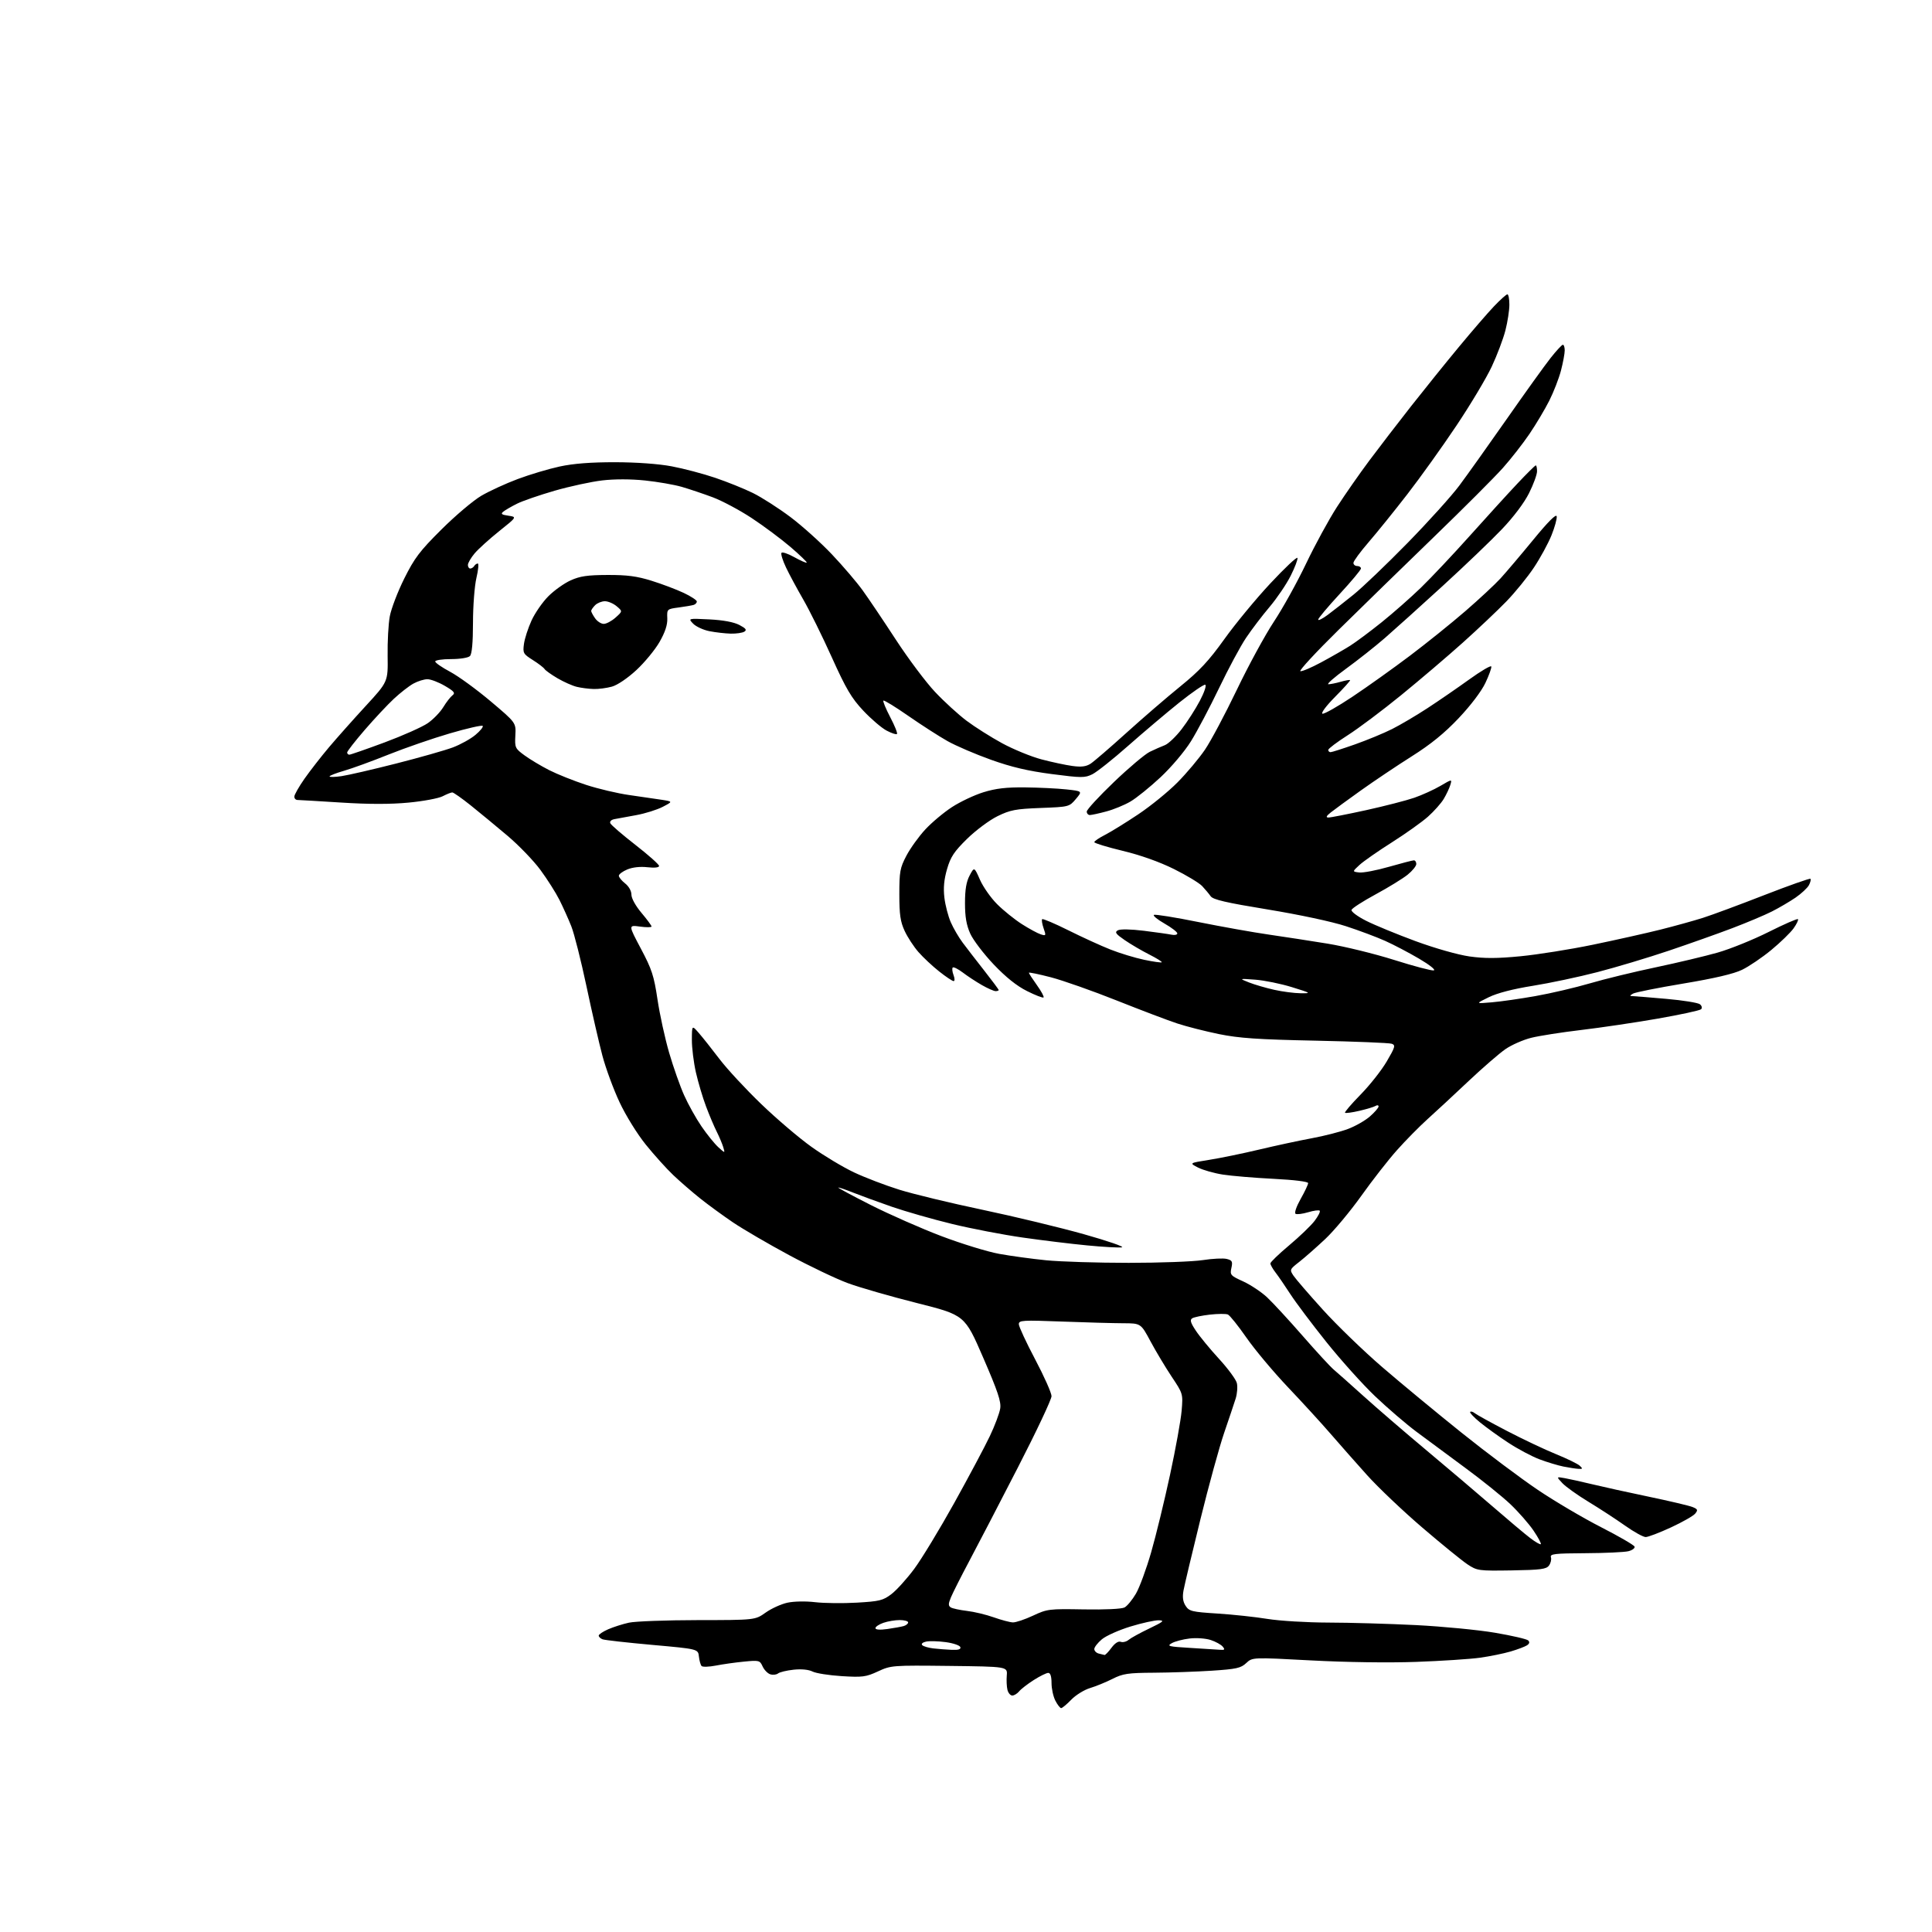 <?xml version="1.0" encoding="UTF-8" standalone="no"?>
<svg 
  version="1.1" 
  xmlns="http://www.w3.org/2000/svg" 
  xmlns:xlink="http://www.w3.org/1999/xlink" 
  xmlns:svg="http://www.w3.org/2000/svg"
  xmlns:rdf="http://www.w3.org/1999/02/22-rdf-syntax-ns#"
  xmlns:cc="http://creativecommons.org/ns#"
  xmlns:dc="http://purl.org/dc/elements/1.1/"
  viewBox="0 0 768 768"
  width="768"
  height="768"
>
<style>svg {background-color: white; }</style>"
<path stroke="none" fill="black" fill-rule="evenodd" d="M421.83,679.00C421.40,679.00 420.36,677.67 419.53,676.05C418.69,674.43 418.00,671.28 418.00,669.05C418.00,666.39 417.55,665.00 416.70,665.00C415.98,665.00 413.39,666.27 410.95,667.83C408.50,669.39 405.88,671.41 405.13,672.33C404.37,673.25 403.14,674.00 402.40,674.00C401.65,674.00 400.79,672.99 400.48,671.75C400.17,670.51 400.05,667.92 400.21,666.00C400.50,662.50 400.50,662.50 377.39,662.23C354.71,661.97 354.18,662.01 349.00,664.41C344.23,666.62 342.85,666.80 334.61,666.29C329.60,665.98 324.37,665.16 322.99,664.46C321.44,663.68 318.56,663.40 315.49,663.73C312.74,664.02 309.96,664.69 309.30,665.21C308.64,665.74 307.24,665.89 306.20,665.56C305.16,665.23 303.78,663.82 303.15,662.43C302.05,660.01 301.73,659.93 295.75,660.52C292.31,660.85 287.28,661.56 284.58,662.09C281.87,662.62 279.32,662.70 278.90,662.28C278.49,661.85 278.01,660.15 277.83,658.50C277.50,655.50 277.50,655.50 259.28,653.87C249.25,652.97 240.37,651.97 239.53,651.65C238.69,651.33 238.00,650.67 238.00,650.18C238.00,649.70 239.69,648.57 241.75,647.67C243.81,646.77 247.53,645.58 250.00,645.04C252.47,644.49 264.78,644.04 277.34,644.02C300.17,644.00 300.17,644.00 304.34,641.04C306.63,639.41 310.52,637.64 313.00,637.10C315.58,636.54 320.27,636.45 324.00,636.89C327.57,637.31 335.04,637.40 340.58,637.08C349.64,636.56 351.04,636.21 354.37,633.67C356.40,632.12 360.47,627.62 363.41,623.67C366.34,619.73 373.51,607.92 379.34,597.43C385.16,586.94 391.54,574.97 393.50,570.83C395.47,566.69 397.31,561.78 397.60,559.90C398.02,557.18 396.65,553.11 390.81,539.63C383.50,522.77 383.50,522.77 364.50,517.98C354.05,515.35 341.68,511.79 337.00,510.06C332.32,508.33 321.80,503.31 313.62,498.90C305.43,494.49 295.42,488.65 291.37,485.92C287.33,483.18 281.43,478.88 278.26,476.34C275.09,473.81 270.31,469.66 267.63,467.12C264.95,464.58 260.04,459.12 256.71,455.00C253.30,450.77 248.75,443.43 246.29,438.17C243.88,433.04 240.81,424.71 239.47,419.67C238.13,414.63 235.27,402.18 233.12,392.00C230.96,381.82 228.26,371.13 227.11,368.23C225.96,365.33 223.83,360.61 222.39,357.73C220.94,354.85 217.55,349.50 214.84,345.83C212.14,342.15 206.23,336.02 201.71,332.20C197.19,328.38 190.61,322.95 187.09,320.13C183.56,317.31 180.27,315.00 179.79,315.00C179.30,315.00 177.57,315.69 175.95,316.53C174.33,317.36 168.23,318.50 162.40,319.05C155.26,319.73 146.54,319.73 135.65,319.03C126.77,318.47 118.94,318.01 118.25,318.00C117.56,318.00 117.00,317.40 117.00,316.67C117.00,315.93 118.82,312.73 121.05,309.54C123.29,306.36 127.67,300.72 130.80,297.02C133.94,293.31 140.49,285.94 145.37,280.64C154.24,271.01 154.24,271.01 154.09,260.75C154.00,255.11 154.39,248.03 154.95,245.00C155.51,241.97 158.09,235.22 160.69,230.00C164.75,221.84 166.82,219.09 175.46,210.50C180.98,205.00 188.12,198.96 191.32,197.08C194.53,195.20 201.05,192.20 205.82,190.42C210.60,188.63 218.10,186.39 222.50,185.44C227.98,184.26 234.92,183.73 244.50,183.74C253.06,183.76 261.82,184.39 267.04,185.38C271.74,186.26 279.50,188.31 284.29,189.93C289.07,191.55 295.83,194.27 299.30,195.98C302.77,197.69 309.45,201.97 314.15,205.49C318.84,209.01 326.28,215.70 330.68,220.35C335.08,224.99 340.58,231.43 342.90,234.65C345.23,237.87 351.18,246.71 356.13,254.30C361.08,261.89 368.09,271.24 371.71,275.07C375.32,278.91 380.97,284.06 384.25,286.53C387.53,288.99 393.88,293.01 398.36,295.45C402.84,297.88 409.88,300.77 414.00,301.86C418.12,302.95 423.67,304.13 426.32,304.49C429.89,304.97 431.76,304.73 433.56,303.56C434.89,302.68 441.27,297.19 447.74,291.34C454.21,285.49 463.85,277.18 469.18,272.86C476.81,266.68 480.51,262.71 486.68,254.09C490.98,248.08 499.20,238.11 504.95,231.95C510.71,225.78 515.57,221.20 515.76,221.78C515.95,222.36 514.73,225.58 513.04,228.93C511.35,232.28 507.58,237.83 504.68,241.26C501.77,244.69 497.58,250.20 495.36,253.50C493.13,256.80 488.30,265.80 484.61,273.50C480.91,281.20 475.88,290.73 473.42,294.67C470.90,298.72 465.63,304.95 461.33,308.97C457.13,312.89 451.75,317.24 449.36,318.63C446.98,320.03 442.66,321.80 439.76,322.57C436.87,323.35 433.94,323.98 433.25,323.99C432.56,323.99 432.00,323.37 432.00,322.61C432.00,321.84 436.87,316.56 442.82,310.86C448.77,305.16 455.18,299.76 457.07,298.85C458.95,297.94 461.64,296.75 463.04,296.22C464.43,295.68 467.44,292.82 469.71,289.87C471.99,286.92 475.26,281.81 476.99,278.52C478.74,275.19 479.68,272.39 479.10,272.20C478.53,272.01 473.89,275.20 468.78,279.28C463.68,283.37 454.55,291.09 448.50,296.43C442.45,301.78 436.03,306.88 434.24,307.77C431.24,309.25 429.97,309.25 418.06,307.70C408.65,306.47 402.08,304.93 393.94,302.02C387.78,299.82 379.99,296.48 376.62,294.58C373.25,292.68 366.26,288.18 361.07,284.58C355.89,280.97 351.43,278.24 351.16,278.50C350.90,278.77 352.13,281.74 353.89,285.11C355.66,288.47 356.86,291.47 356.56,291.78C356.26,292.08 354.39,291.46 352.41,290.41C350.43,289.36 346.26,285.79 343.15,282.48C338.47,277.49 336.33,273.87 330.67,261.32C326.92,252.99 321.81,242.65 319.32,238.34C316.83,234.03 313.73,228.28 312.45,225.57C311.16,222.86 310.34,220.25 310.64,219.78C310.93,219.31 313.22,220.07 315.74,221.48C318.25,222.88 320.47,223.86 320.68,223.65C320.88,223.45 318.00,220.67 314.28,217.47C310.55,214.28 303.59,209.09 298.81,205.94C294.03,202.79 287.05,199.07 283.31,197.67C279.56,196.27 274.02,194.41 271.00,193.53C267.98,192.66 261.41,191.52 256.42,191.00C250.79,190.41 244.32,190.40 239.42,190.97C235.06,191.48 226.55,193.32 220.50,195.06C214.45,196.81 207.70,199.13 205.50,200.24C203.30,201.34 200.86,202.75 200.09,203.37C198.95,204.28 199.35,204.60 202.09,205.00C205.50,205.50 205.50,205.50 198.41,211.16C194.51,214.28 190.13,218.25 188.66,219.99C187.20,221.73 186.00,223.79 186.00,224.58C186.00,225.36 186.42,226.00 186.94,226.00C187.46,226.00 188.16,225.55 188.50,225.00C188.84,224.45 189.48,224.00 189.93,224.00C190.37,224.00 190.13,226.59 189.38,229.75C188.64,232.91 188.02,240.92 188.02,247.55C188.01,255.57 187.60,260.00 186.80,260.80C186.12,261.48 182.87,262.00 179.30,262.00C175.84,262.00 173.00,262.42 173.00,262.94C173.00,263.46 175.68,265.31 178.96,267.06C182.24,268.81 189.47,274.08 195.03,278.77C205.13,287.29 205.13,287.29 204.86,292.35C204.61,297.21 204.75,297.53 208.55,300.30C210.72,301.89 215.13,304.52 218.33,306.15C221.54,307.78 228.12,310.41 232.96,311.99C237.79,313.57 245.51,315.39 250.12,316.04C254.73,316.70 260.52,317.54 263.00,317.92C267.50,318.62 267.50,318.62 263.45,320.73C261.22,321.89 256.49,323.37 252.95,324.02C249.40,324.68 245.50,325.39 244.29,325.61C242.99,325.85 242.29,326.53 242.61,327.26C242.90,327.94 247.38,331.81 252.57,335.84C257.76,339.88 262.00,343.66 262.00,344.22C262.00,344.86 260.23,345.06 257.36,344.74C254.50,344.41 251.44,344.75 249.36,345.62C247.51,346.39 246.00,347.52 246.00,348.12C246.00,348.72 247.12,350.10 248.50,351.18C249.97,352.34 251.00,354.17 251.00,355.64C251.00,357.10 252.67,360.12 255.00,362.88C257.20,365.49 259.00,367.93 259.00,368.30C259.00,368.66 256.92,368.68 254.38,368.33C249.77,367.70 249.77,367.70 254.76,377.10C259.12,385.31 259.96,387.87 261.37,397.33C262.26,403.28 264.34,412.81 266.00,418.50C267.66,424.19 270.34,431.79 271.96,435.40C273.57,439.01 276.67,444.56 278.84,447.73C281.00,450.90 284.01,454.62 285.51,456.00C288.25,458.50 288.25,458.50 287.50,456.00C287.08,454.62 285.91,451.85 284.90,449.84C283.88,447.82 281.97,443.32 280.66,439.82C279.34,436.33 277.53,430.24 276.63,426.29C275.74,422.34 275.01,416.49 275.03,413.30C275.06,407.50 275.06,407.50 277.78,410.62C279.28,412.34 282.98,416.99 286.00,420.97C289.02,424.95 296.48,432.99 302.57,438.85C308.65,444.71 317.65,452.38 322.57,455.89C327.48,459.40 335.10,463.97 339.50,466.05C343.90,468.12 352.00,471.22 357.50,472.93C363.00,474.65 377.90,478.25 390.62,480.92C403.34,483.60 421.50,487.98 430.97,490.65C440.45,493.32 447.19,495.65 445.95,495.84C444.71,496.03 438.48,495.68 432.10,495.06C425.72,494.45 414.20,493.04 406.50,491.94C398.80,490.84 386.19,488.42 378.49,486.55C370.78,484.68 359.98,481.59 354.49,479.69C348.99,477.78 342.12,475.27 339.21,474.11C336.31,472.95 333.61,472.02 333.21,472.05C332.82,472.08 338.64,475.21 346.14,479.01C353.65,482.80 366.31,488.38 374.28,491.40C382.25,494.42 392.54,497.58 397.14,498.42C401.74,499.26 410.16,500.41 415.86,500.98C421.55,501.54 436.32,502.00 448.66,502.00C461.01,502.00 474.28,501.51 478.14,500.91C482.00,500.31 486.28,500.10 487.65,500.45C489.81,500.99 490.06,501.47 489.50,504.02C488.89,506.80 489.14,507.09 494.18,509.38C497.10,510.72 501.36,513.54 503.63,515.65C505.90,517.77 512.28,524.67 517.80,531.00C523.32,537.33 528.89,543.37 530.17,544.43C531.45,545.50 536.77,550.23 542.00,554.95C547.23,559.67 558.48,569.37 567.00,576.49C575.52,583.62 587.45,593.74 593.50,598.98C599.55,604.23 606.20,609.82 608.28,611.40C610.35,612.98 612.25,614.08 612.50,613.83C612.74,613.59 611.44,611.16 609.60,608.44C607.76,605.73 603.61,600.99 600.38,597.92C597.14,594.86 589.10,588.38 582.50,583.53C575.90,578.67 567.13,572.18 563.00,569.10C558.88,566.02 551.49,559.67 546.59,555.00C541.69,550.33 532.99,540.65 527.27,533.50C521.55,526.35 515.12,517.80 512.98,514.50C510.84,511.20 508.17,507.30 507.04,505.84C505.92,504.38 505.00,502.76 505.00,502.23C505.00,501.71 508.36,498.47 512.47,495.03C516.57,491.59 521.12,487.22 522.57,485.32C524.02,483.42 524.93,481.60 524.61,481.27C524.28,480.95 522.20,481.22 519.99,481.89C517.77,482.55 515.53,482.83 515.00,482.50C514.46,482.16 515.34,479.60 517.02,476.62C518.66,473.72 520.00,470.88 520.00,470.31C520.00,469.70 514.51,469.02 506.25,468.60C498.69,468.22 489.63,467.46 486.13,466.92C482.62,466.37 478.18,465.11 476.24,464.12C472.73,462.32 472.73,462.32 480.61,461.07C484.95,460.39 493.90,458.55 500.50,456.98C507.10,455.41 516.53,453.38 521.46,452.47C526.39,451.56 532.84,449.91 535.79,448.80C538.75,447.70 542.70,445.44 544.58,443.79C546.46,442.14 548.00,440.36 548.00,439.84C548.00,439.31 547.47,439.21 546.81,439.62C546.16,440.02 543.26,440.90 540.37,441.57C537.49,442.24 534.92,442.59 534.67,442.34C534.42,442.09 537.20,438.84 540.86,435.11C544.51,431.39 549.19,425.46 551.25,421.94C554.59,416.25 554.81,415.47 553.25,414.91C552.29,414.56 538.67,414.01 523.00,413.68C500.01,413.21 492.58,412.70 484.56,411.07C479.09,409.95 471.67,408.06 468.06,406.87C464.45,405.69 453.62,401.58 444.00,397.75C434.38,393.91 422.56,389.75 417.75,388.49C412.94,387.24 409.00,386.43 409.00,386.69C409.00,386.96 410.43,389.16 412.17,391.58C413.91,394.01 415.11,396.22 414.83,396.50C414.56,396.78 411.60,395.64 408.27,393.97C404.18,391.93 399.85,388.47 394.99,383.36C391.03,379.18 386.84,373.68 385.69,371.13C384.17,367.76 383.60,364.47 383.60,359.00C383.60,353.64 384.12,350.51 385.44,348.03C387.28,344.56 387.28,344.56 389.56,349.73C390.81,352.57 393.88,356.94 396.38,359.43C398.88,361.93 403.30,365.49 406.21,367.35C409.12,369.20 412.50,371.04 413.72,371.42C415.82,372.08 415.88,371.95 414.85,369.01C414.26,367.30 414.00,365.67 414.28,365.39C414.56,365.11 419.22,367.09 424.65,369.79C430.07,372.50 437.59,375.94 441.36,377.43C445.13,378.93 451.19,380.77 454.82,381.53C458.45,382.29 461.60,382.74 461.81,382.52C462.02,382.31 459.79,380.92 456.85,379.43C453.91,377.95 449.53,375.38 447.12,373.73C443.50,371.24 443.02,370.57 444.35,369.82C445.33,369.28 449.43,369.35 454.73,370.00C459.55,370.60 464.51,371.30 465.75,371.56C466.99,371.82 468.00,371.59 468.00,371.04C468.00,370.49 465.71,368.73 462.91,367.13C460.11,365.54 458.22,363.98 458.71,363.68C459.19,363.38 467.16,364.66 476.41,366.53C485.66,368.39 498.24,370.63 504.36,371.51C510.49,372.40 521.03,374.02 527.78,375.12C534.53,376.23 546.43,379.14 554.22,381.60C562.01,384.06 569.08,385.93 569.94,385.75C570.83,385.57 568.31,383.56 564.11,381.09C560.04,378.70 553.97,375.51 550.61,374.01C547.25,372.50 540.23,369.87 535.00,368.17C529.48,366.36 516.49,363.59 504.00,361.54C487.32,358.81 482.22,357.63 481.25,356.26C480.57,355.29 479.05,353.48 477.88,352.23C476.71,350.99 471.65,347.93 466.63,345.44C460.87,342.59 453.34,339.91 446.25,338.21C440.06,336.72 435.00,335.17 435.00,334.77C435.00,334.37 436.91,333.07 439.25,331.88C441.59,330.68 447.55,327.00 452.50,323.69C457.45,320.38 464.48,314.66 468.11,310.98C471.75,307.30 476.64,301.47 478.98,298.03C481.32,294.59 487.01,283.89 491.63,274.27C496.24,264.64 502.89,252.43 506.39,247.13C509.90,241.83 515.67,231.43 519.21,224.00C522.76,216.57 528.28,206.45 531.48,201.50C534.68,196.55 540.49,188.22 544.39,183.00C548.29,177.78 555.73,168.10 560.91,161.50C566.10,154.90 574.62,144.32 579.86,138.00C585.09,131.68 591.41,124.36 593.90,121.75C596.39,119.14 598.78,117.00 599.21,117.00C599.65,117.00 600.00,118.85 600.00,121.11C600.00,123.36 599.29,127.98 598.42,131.36C597.55,134.74 595.11,141.21 592.99,145.73C590.87,150.26 584.55,160.84 578.93,169.23C573.31,177.63 564.53,189.90 559.41,196.50C554.30,203.10 547.40,211.65 544.07,215.50C540.75,219.35 538.02,223.06 538.01,223.75C538.01,224.44 538.67,225.00 539.50,225.00C540.33,225.00 541.00,225.45 541.00,225.99C541.00,226.54 537.17,231.12 532.50,236.17C527.83,241.23 524.00,245.78 524.00,246.30C524.00,246.81 525.69,245.98 527.75,244.45C529.81,242.92 534.43,239.30 538.01,236.41C541.59,233.53 551.28,224.26 559.53,215.83C567.78,207.40 577.05,197.12 580.12,193.00C583.20,188.88 591.69,176.95 599.00,166.50C606.30,156.05 614.12,145.16 616.39,142.30C618.65,139.44 620.84,137.07 621.25,137.05C621.66,137.02 622.00,138.03 622.00,139.29C622.00,140.55 621.33,144.15 620.51,147.30C619.69,150.44 617.60,155.82 615.87,159.26C614.14,162.69 610.59,168.65 607.98,172.50C605.37,176.35 600.59,182.46 597.37,186.07C594.14,189.69 581.83,202.01 570.00,213.45C558.17,224.89 541.14,241.49 532.15,250.34C523.16,259.19 516.30,266.60 516.91,266.80C517.51,267.00 521.27,265.41 525.25,263.26C529.24,261.11 534.38,258.16 536.69,256.70C538.99,255.25 544.61,251.06 549.19,247.39C553.76,243.72 560.80,237.52 564.84,233.61C568.87,229.70 577.61,220.43 584.26,213.00C590.91,205.57 599.41,196.24 603.17,192.25C606.92,188.26 610.22,185.00 610.50,185.00C610.77,185.00 611.00,186.05 611.00,187.34C611.00,188.63 609.57,192.54 607.82,196.03C605.91,199.87 601.65,205.53 597.07,210.33C592.91,214.70 582.30,224.86 573.50,232.91C564.70,240.96 554.35,250.28 550.50,253.63C546.65,256.97 539.69,262.47 535.04,265.85C530.39,269.23 527.24,272.00 528.05,272.00C528.85,272.00 531.06,271.56 532.94,271.02C534.83,270.48 536.51,270.18 536.69,270.35C536.86,270.53 534.19,273.51 530.75,276.98C527.26,280.50 525.02,283.47 525.69,283.70C526.34,283.94 531.74,280.88 537.69,276.91C543.64,272.94 553.90,265.62 560.50,260.64C567.10,255.66 577.00,247.69 582.50,242.93C588.00,238.17 594.31,232.30 596.51,229.89C598.72,227.47 604.57,220.57 609.51,214.55C615.38,207.39 618.60,204.17 618.81,205.24C618.98,206.15 618.05,209.54 616.74,212.79C615.43,216.04 612.29,221.80 609.76,225.60C607.24,229.39 602.32,235.44 598.84,239.04C595.35,242.64 587.56,250.01 581.52,255.43C575.49,260.84 564.46,270.23 557.02,276.30C549.59,282.36 540.01,289.55 535.75,292.26C531.49,294.98 528.00,297.61 528.00,298.10C528.00,298.60 528.41,299.00 528.92,299.00C529.43,299.00 533.81,297.60 538.67,295.89C543.53,294.17 550.15,291.43 553.39,289.80C556.64,288.16 562.94,284.45 567.39,281.54C571.85,278.63 579.32,273.49 584.00,270.12C588.67,266.75 592.64,264.42 592.81,264.93C592.98,265.45 591.93,268.38 590.48,271.45C588.90,274.79 584.62,280.44 579.85,285.48C574.17,291.48 568.77,295.87 561.18,300.66C555.31,304.37 546.23,310.46 541.00,314.19C535.77,317.92 530.38,321.87 529.00,322.96C527.23,324.37 526.95,324.96 528.06,324.98C528.91,324.99 535.66,323.67 543.06,322.05C550.45,320.42 559.07,318.20 562.20,317.12C565.34,316.03 570.00,313.91 572.57,312.41C577.24,309.67 577.24,309.67 576.51,312.08C576.10,313.41 574.92,315.91 573.88,317.63C572.84,319.35 570.04,322.50 567.65,324.63C565.26,326.76 558.80,331.36 553.28,334.86C547.77,338.35 541.96,342.40 540.39,343.86C537.53,346.50 537.53,346.50 540.34,346.82C541.88,347.00 547.18,345.99 552.12,344.57C557.05,343.16 561.52,342.00 562.04,342.00C562.57,342.00 563.00,342.66 563.00,343.46C563.00,344.26 561.45,346.17 559.55,347.71C557.65,349.24 551.95,352.75 546.87,355.50C541.79,358.25 537.46,361.04 537.25,361.70C537.04,362.37 539.65,364.31 543.08,366.04C546.49,367.76 555.34,371.40 562.74,374.13C570.50,376.98 579.56,379.55 584.14,380.20C590.11,381.04 595.13,381.03 604.45,380.12C611.25,379.46 624.17,377.41 633.16,375.55C642.15,373.69 654.23,370.99 660.00,369.55C665.77,368.10 673.42,365.98 677.00,364.84C680.58,363.70 691.53,359.64 701.35,355.81C711.16,351.99 719.41,349.08 719.68,349.34C719.94,349.61 719.67,350.75 719.07,351.88C718.46,353.00 716.06,355.23 713.74,356.83C711.41,358.42 707.18,360.90 704.35,362.33C701.53,363.76 694.45,366.74 688.64,368.95C682.82,371.16 671.42,375.21 663.28,377.95C655.15,380.69 642.42,384.51 635.00,386.43C627.58,388.36 616.00,390.81 609.29,391.88C601.45,393.13 595.18,394.76 591.79,396.42C586.50,399.00 586.50,399.00 593.00,398.44C596.58,398.14 604.45,397.01 610.50,395.93C616.55,394.86 626.23,392.59 632.00,390.90C637.77,389.20 649.56,386.33 658.20,384.52C666.83,382.70 677.96,380.05 682.93,378.63C687.89,377.20 696.97,373.53 703.08,370.46C709.20,367.39 714.44,365.10 714.71,365.38C714.99,365.66 714.21,367.30 712.98,369.03C711.75,370.75 707.77,374.62 704.12,377.63C700.48,380.64 695.25,384.18 692.50,385.51C689.14,387.14 681.49,388.92 669.14,390.98C659.04,392.66 650.04,394.46 649.14,394.98C647.78,395.78 647.75,395.95 649.00,395.98C649.83,396.00 655.89,396.49 662.47,397.07C669.05,397.65 675.04,398.61 675.76,399.22C676.52,399.84 676.71,400.69 676.21,401.19C675.73,401.67 667.95,403.35 658.92,404.93C649.89,406.50 636.20,408.53 628.50,409.44C620.80,410.35 611.88,411.75 608.69,412.54C605.49,413.34 600.89,415.36 598.46,417.03C596.03,418.70 589.41,424.44 583.74,429.78C578.08,435.13 570.76,441.92 567.47,444.87C564.19,447.83 558.69,453.41 555.26,457.27C551.82,461.13 545.46,469.29 541.11,475.40C536.76,481.50 530.34,489.20 526.84,492.50C523.33,495.80 518.68,499.89 516.51,501.59C512.66,504.59 512.60,504.74 514.17,507.09C515.05,508.41 520.33,514.53 525.89,520.67C531.45,526.81 542.04,537.05 549.43,543.42C556.82,549.79 571.02,561.53 580.99,569.52C590.96,577.51 604.61,587.74 611.31,592.25C618.01,596.77 629.33,603.44 636.45,607.08C643.57,610.72 649.57,614.20 649.77,614.81C649.97,615.42 648.87,616.24 647.32,616.63C645.77,617.02 638.09,617.38 630.26,617.42C617.87,617.49 616.09,617.70 616.52,619.05C616.79,619.91 616.44,621.38 615.75,622.32C614.69,623.78 612.44,624.07 600.91,624.26C587.75,624.47 587.19,624.39 583.36,621.86C581.19,620.42 573.13,613.87 565.46,607.30C557.78,600.73 547.89,591.34 543.47,586.43C539.06,581.52 532.53,574.13 528.97,570.01C525.41,565.88 517.77,557.54 512.00,551.46C506.23,545.38 498.80,536.52 495.50,531.77C492.20,527.02 488.86,522.86 488.09,522.53C487.31,522.21 484.10,522.23 480.96,522.58C477.82,522.94 474.66,523.59 473.94,524.04C472.93,524.66 473.24,525.77 475.36,528.96C476.86,531.23 480.99,536.25 484.54,540.12C488.10,543.99 491.30,548.33 491.66,549.77C492.02,551.20 491.81,553.98 491.20,555.94C490.58,557.90 488.53,564.02 486.63,569.55C484.73,575.08 480.47,590.60 477.16,604.05C473.85,617.50 470.83,630.19 470.46,632.25C469.98,634.90 470.23,636.70 471.31,638.36C472.72,640.51 473.80,640.77 483.98,641.41C490.10,641.80 499.02,642.76 503.81,643.54C508.59,644.32 519.48,644.98 528.00,645.00C536.52,645.01 552.20,645.47 562.83,646.00C573.46,646.54 587.64,647.91 594.33,649.05C601.02,650.19 606.95,651.56 607.49,652.10C608.15,652.75 607.98,653.41 606.99,654.05C606.17,654.58 603.25,655.68 600.50,656.49C597.75,657.30 592.27,658.42 588.32,658.97C584.37,659.52 572.90,660.27 562.82,660.63C551.89,661.02 535.09,660.78 521.18,660.04C497.86,658.79 497.86,658.79 495.40,661.09C493.27,663.10 491.50,663.49 481.72,664.13C475.55,664.53 465.20,664.89 458.72,664.93C448.36,664.99 446.36,665.29 442.22,667.39C439.62,668.70 435.61,670.34 433.31,671.03C431.01,671.72 427.66,673.79 425.86,675.64C424.07,677.49 422.26,679.00 421.83,679.00zM439.06,657.88C439.37,657.95 440.61,656.67 441.82,655.03C443.19,653.18 444.57,652.28 445.52,652.65C446.35,652.96 447.76,652.61 448.65,651.86C449.55,651.11 453.25,649.08 456.89,647.34C462.49,644.66 463.06,644.16 460.64,644.09C459.07,644.04 454.02,645.15 449.40,646.56C444.79,647.97 439.66,650.26 438.01,651.65C436.35,653.04 435.00,654.78 435.00,655.52C435.00,656.25 435.79,657.06 436.75,657.31C437.71,657.56 438.75,657.82 439.06,657.88zM378.33,655.84C381.01,655.95 382.04,655.62 381.75,654.75C381.52,654.06 378.90,653.17 375.92,652.77C372.94,652.37 369.42,652.28 368.11,652.57C366.72,652.88 366.09,653.48 366.61,653.98C367.10,654.46 369.07,655.04 371.00,655.27C372.93,655.49 376.23,655.75 378.33,655.84zM484.87,655.81C486.84,655.97 487.04,655.75 486.04,654.55C485.38,653.75 483.24,652.57 481.28,651.93C479.30,651.28 475.58,651.01 472.89,651.33C470.23,651.64 467.03,652.48 465.78,653.20C463.75,654.36 464.55,654.56 473.00,655.06C478.23,655.37 483.57,655.70 484.87,655.81zM352.75,647.56C355.36,647.19 358.29,646.66 359.25,646.38C360.21,646.09 361.00,645.45 361.00,644.93C361.00,644.42 359.49,644.00 357.65,644.00C355.81,644.00 352.88,644.49 351.15,645.10C349.42,645.70 348.00,646.65 348.00,647.21C348.00,647.85 349.76,647.98 352.75,647.56zM402.63,644.93C403.80,644.97 407.40,643.76 410.63,642.25C416.29,639.60 417.02,639.51 430.80,639.76C439.20,639.91 445.89,639.59 447.02,638.99C448.07,638.43 450.11,635.96 451.54,633.52C452.98,631.07 455.70,623.67 457.60,617.07C459.50,610.48 462.87,596.62 465.10,586.29C467.33,575.96 469.41,564.47 469.72,560.77C470.28,554.08 470.26,553.99 465.77,547.27C463.29,543.54 459.52,537.25 457.38,533.27C453.50,526.03 453.50,526.03 446.50,526.01C442.65,526.00 431.74,525.70 422.25,525.34C406.39,524.74 405.00,524.82 405.00,526.39C405.00,527.33 407.93,533.63 411.50,540.39C415.07,547.15 418.00,553.72 418.00,555.00C418.00,556.28 411.97,569.07 404.59,583.41C397.22,597.76 388.52,614.50 385.27,620.60C382.02,626.71 378.76,633.17 378.02,634.95C376.94,637.55 376.93,638.34 377.95,638.97C378.64,639.40 381.53,640.02 384.37,640.36C387.21,640.69 392.00,641.84 395.02,642.91C398.03,643.98 401.46,644.89 402.63,644.93zM654.18,611.00C653.19,611.00 649.49,608.95 645.95,606.44C642.40,603.93 635.90,599.69 631.50,597.02C627.10,594.35 622.40,591.00 621.06,589.57C618.63,586.98 618.63,586.98 622.06,587.60C623.95,587.94 628.88,589.04 633.00,590.03C637.12,591.03 647.25,593.26 655.50,594.98C663.75,596.70 671.56,598.55 672.85,599.08C674.89,599.92 675.03,600.27 673.85,601.70C673.11,602.60 668.78,605.07 664.23,607.17C659.68,609.28 655.16,611.00 654.18,611.00zM627.46,583.89C626.38,583.83 623.70,583.42 621.50,582.98C619.30,582.54 615.01,581.24 611.97,580.10C608.93,578.95 603.35,575.99 599.58,573.51C595.80,571.04 590.73,567.38 588.30,565.39C585.88,563.40 584.13,561.54 584.42,561.25C584.71,560.95 585.53,561.19 586.23,561.76C586.93,562.34 592.67,565.50 599.00,568.80C605.33,572.09 614.10,576.25 618.50,578.03C622.90,579.82 627.16,581.89 627.96,582.64C629.24,583.82 629.17,583.99 627.46,583.89zM517.00,394.83C521.36,394.87 521.25,394.79 513.50,392.39C509.10,391.03 502.57,389.71 499.00,389.44C492.50,388.96 492.50,388.96 496.50,390.54C498.70,391.41 503.20,392.72 506.50,393.46C509.80,394.20 514.52,394.81 517.00,394.83zM395.75,393.99C395.06,393.98 392.60,392.89 390.29,391.57C387.97,390.24 384.55,388.00 382.70,386.58C380.84,385.17 379.05,384.28 378.73,384.61C378.40,384.94 378.54,386.28 379.04,387.60C379.56,388.97 379.57,390.00 379.07,390.00C378.58,390.00 376.00,388.28 373.34,386.17C370.68,384.07 366.97,380.60 365.11,378.47C363.24,376.34 360.76,372.55 359.61,370.05C357.91,366.38 357.50,363.56 357.50,355.50C357.50,346.45 357.77,344.99 360.33,340.12C361.89,337.16 365.27,332.47 367.83,329.71C370.40,326.94 375.17,322.95 378.43,320.83C381.69,318.71 387.31,316.05 390.93,314.93C395.85,313.41 400.01,312.92 407.50,313.00C413.00,313.06 420.38,313.42 423.90,313.80C430.30,314.50 430.30,314.50 427.67,317.62C425.05,320.72 424.95,320.75 413.67,321.18C403.73,321.56 401.58,321.97 396.52,324.45C393.34,326.00 387.91,330.05 384.45,333.43C379.26,338.53 377.88,340.61 376.47,345.46C375.27,349.60 374.95,352.95 375.41,356.83C375.77,359.86 376.92,364.28 377.97,366.65C379.01,369.03 381.14,372.66 382.69,374.73C384.23,376.81 388.09,381.79 391.25,385.82C394.41,389.84 397.00,393.33 397.00,393.57C397.00,393.80 396.44,393.99 395.75,393.99zM135.75,308.53C138.36,308.15 148.15,305.89 157.50,303.51C166.85,301.13 176.98,298.25 180.02,297.11C183.06,295.96 187.11,293.72 189.02,292.11C190.93,290.51 192.22,288.91 191.87,288.55C191.52,288.20 185.67,289.53 178.87,291.52C172.07,293.50 161.10,297.29 154.50,299.93C147.90,302.58 139.91,305.49 136.75,306.40C133.59,307.31 131.00,308.32 131.00,308.64C131.00,308.96 133.14,308.91 135.75,308.53zM138.87,300.00C139.35,300.00 145.67,297.80 152.92,295.11C160.16,292.41 167.87,288.98 170.05,287.47C172.23,285.96 175.00,283.10 176.21,281.11C177.42,279.12 179.07,277.00 179.88,276.39C181.08,275.48 180.53,274.81 176.83,272.64C174.35,271.19 171.23,270.00 169.90,270.00C168.56,270.00 166.05,270.79 164.31,271.75C162.58,272.71 159.10,275.42 156.57,277.78C154.05,280.13 148.84,285.69 144.99,290.15C141.15,294.60 138.00,298.64 138.00,299.12C138.00,299.60 138.39,300.00 138.87,300.00zM236.00,273.89C234.07,273.84 231.07,273.46 229.33,273.04C227.59,272.63 224.13,271.09 221.63,269.63C219.14,268.17 216.82,266.51 216.47,265.95C216.12,265.38 214.02,263.77 211.80,262.37C208.00,259.97 207.79,259.60 208.28,255.98C208.56,253.86 209.92,249.68 211.29,246.67C212.67,243.66 215.69,239.31 218.00,237.00C220.31,234.69 224.29,231.85 226.85,230.70C230.55,229.02 233.54,228.59 241.50,228.56C249.26,228.53 253.18,229.04 259.00,230.86C263.12,232.14 268.86,234.31 271.75,235.67C274.64,237.03 277.00,238.58 277.00,239.10C277.00,239.63 276.44,240.24 275.75,240.46C275.06,240.67 272.39,241.13 269.81,241.48C265.13,242.10 265.11,242.12 265.26,245.83C265.36,248.38 264.40,251.31 262.18,255.19C260.40,258.29 256.26,263.32 252.97,266.37C249.47,269.61 245.43,272.34 243.24,272.95C241.18,273.52 237.93,273.95 236.00,273.89zM290.50,251.88C288.30,251.82 284.50,251.39 282.04,250.91C279.59,250.43 276.67,249.08 275.54,247.92C273.50,245.80 273.50,245.80 282.00,246.22C287.48,246.50 291.70,247.28 293.90,248.43C296.50,249.79 296.97,250.41 295.90,251.09C295.13,251.57 292.70,251.93 290.50,251.88zM240.00,248.00C241.04,248.00 243.15,246.87 244.69,245.50C247.50,242.99 247.50,242.99 245.14,241.00C243.84,239.90 241.74,239.00 240.46,239.00C239.19,239.00 237.44,239.71 236.57,240.57C235.71,241.44 235.00,242.46 235.00,242.85C235.00,243.24 235.70,244.56 236.56,245.78C237.41,247.00 238.96,248.00 240.00,248.00z" />

</svg>